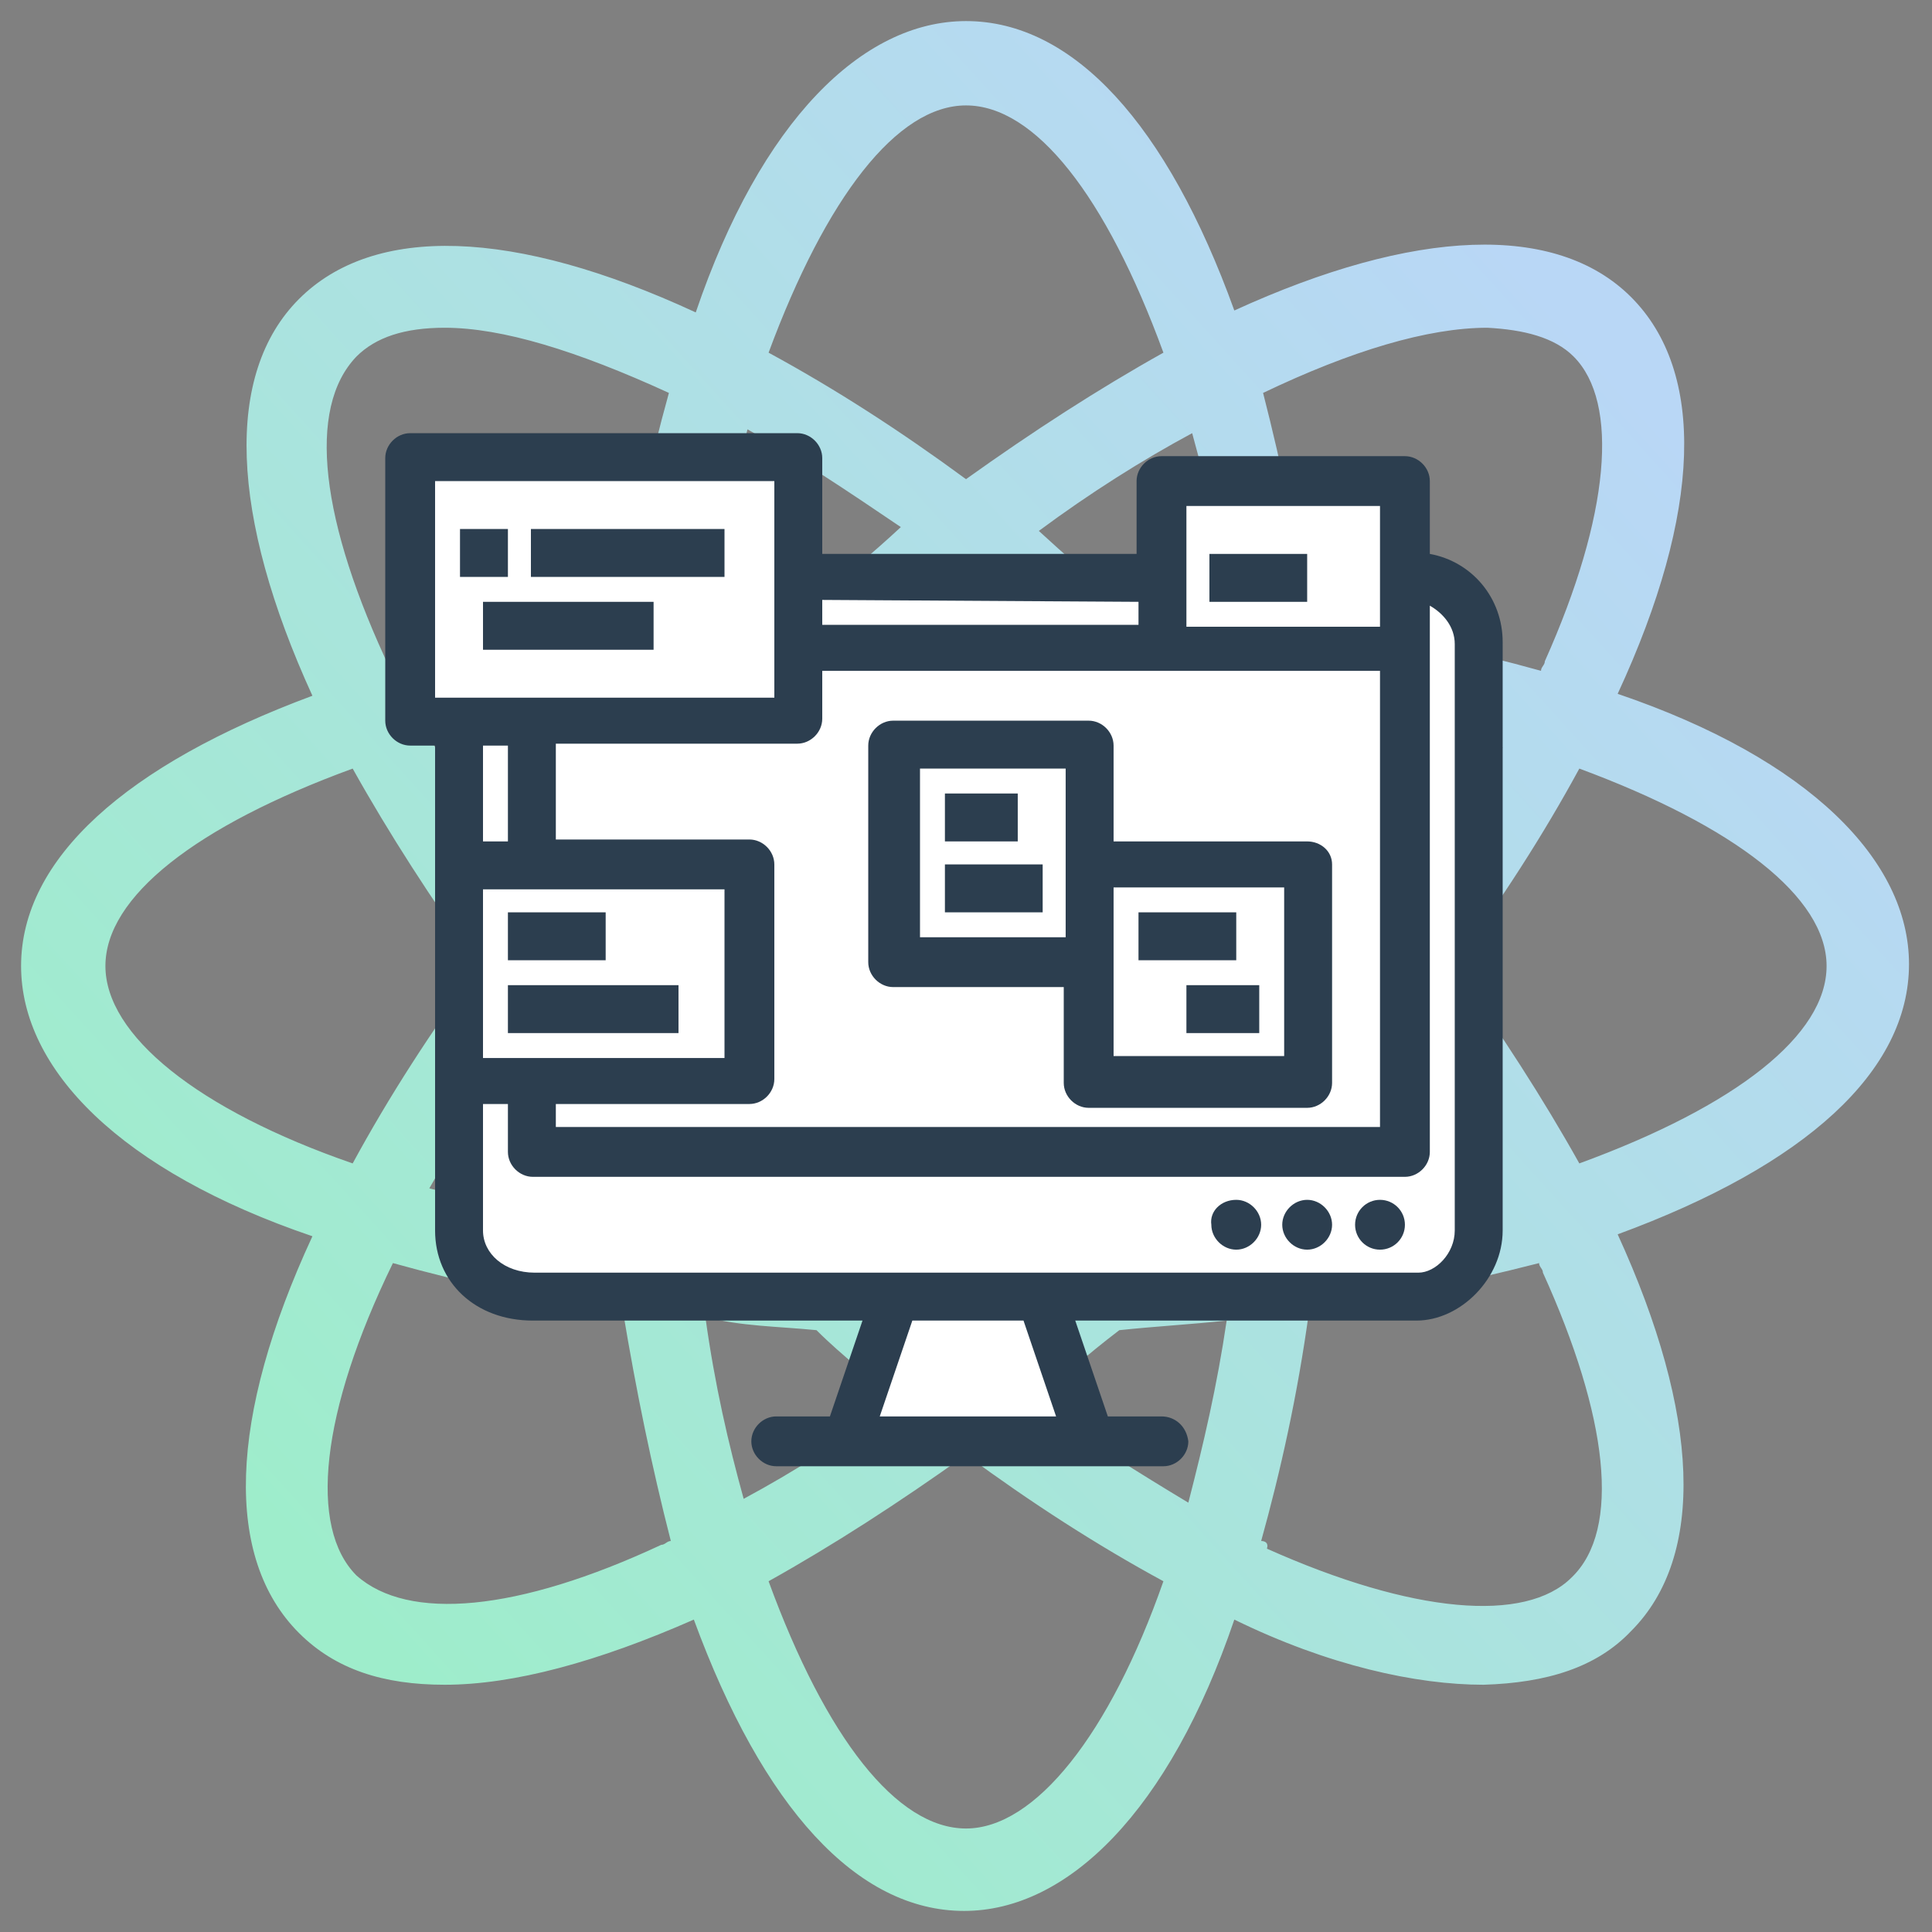 <?xml version="1.0" encoding="utf-8"?>
<!-- Generator: Adobe Illustrator 25.2.1, SVG Export Plug-In . SVG Version: 6.00 Build 0)  -->
<svg version="1.1" id="Capa_1" xmlns="http://www.w3.org/2000/svg" xmlns:xlink="http://www.w3.org/1999/xlink" x="0px" y="0px"
	 viewBox="0 0 100.8 100.8" style="enable-background:new 0 0 100.8 100.8;" xml:space="preserve">
<rect x="0" y="0" width="100.8" height="100.8" fill="#808080" stroke="none"/>
<style type="text/css">
	.st0{fill:url(#SVGID_1_);}
	.st1{fill:#FFFFFF;}
	.st2{fill:#2C3E4F;}
</style>
<g id="_x32_98_x2C__web_x2C__atom_x2C__coding">
	<g>
		<linearGradient id="SVGID_1_" gradientUnits="userSpaceOnUse" x1="15.809" y1="81.793" x2="84.746" y2="19.24">
			<stop  offset="0" style="stop-color:#9EEDCB"/>
			<stop  offset="1" style="stop-color:#B9D7F6"/>
		</linearGradient>
		<path class="st0" d="M85.1,85.1c3.9-3.9,3.6-11.3-0.7-20.7c9.8-3.6,15.2-8.5,15.2-14.1c0-5.4-5.2-10.7-15.2-14.1
			c4.4-9.5,4.6-16.8,0.7-20.7c-3.9-3.9-11.3-3.6-20.7,0.7C60.9,6.5,56,1.1,50.4,1.1c-5.4,0-10.7,5.2-14.1,15.2
			c-9.5-4.4-16.8-4.6-20.7-0.7c-3.9,3.9-3.6,11.3,0.7,20.7C6.6,39.9,1.1,44.8,1.1,50.4c0,5.4,5.2,10.7,15.2,14.1
			c-4.4,9.5-4.6,16.8-0.7,20.7c1.9,1.9,4.4,2.7,7.6,2.7c3.6,0,8-1.2,13-3.4c3.6,9.8,8.5,15.2,14.1,15.2c5.4,0,10.7-5.2,14.1-15.2
			c4.9,2.4,9.5,3.4,13,3.4C80.7,87.8,83.3,87,85.1,85.1z M95.3,50.4c0,3.6-4.7,7.3-12.9,10.3c-1.9-3.4-4.1-6.8-6.6-10.3
			c2.5-3.4,4.7-6.8,6.6-10.3C90.5,43.1,95.3,46.8,95.3,50.4z M56.5,65.3c-3.9,0.2-8.1,0.2-12.4,0c-2.9-2.7-5.9-5.6-8.6-8.6
			c-0.2-3.9-0.2-8,0-12.4c2.5-2.9,5.4-5.8,8.6-8.6c4.1-0.2,8.1-0.2,12.4,0c3,2.7,5.9,5.6,8.6,8.6c0.2,3.9,0.2,8.1,0,12.4
			C62.6,59.5,59.7,62.4,56.5,65.3z M69.5,49.4c0.3,0.3,0.5,0.7,0.8,1c-0.3,0.3-0.5,0.7-0.8,1C69.5,50.6,69.5,50.2,69.5,49.4z
			 M69.4,42.6c-0.2-1.9-0.3-3.7-0.5-5.6c3.4,0.5,6.4,1.2,9.5,2c-1.5,2.5-3.2,5.2-5.1,8C71.9,45.5,70.6,44,69.4,42.6z M64.6,37.5
			c-0.5-0.5-0.8-0.8-1.4-1.4c0.3,0,0.8,0.2,1.2,0.2C64.6,36.7,64.6,37,64.6,37.5z M58.4,31.4c-1.4-1.2-2.9-2.5-4.2-3.7
			c2.7-2,5.4-3.7,8-5.1c0.8,2.9,1.5,5.9,2,9.5C62.1,31.6,60.2,31.6,58.4,31.4z M51.4,31.3c-0.8,0-1.2,0-2,0c0.3-0.3,0.7-0.5,1-0.8
			C50.7,30.6,51.1,30.9,51.4,31.3z M42.6,31.4c-1.9,0.2-3.7,0.3-5.6,0.5c0.5-3.4,1.2-6.4,2-9.5c2.5,1.4,5.2,3.2,8,5.1
			C45.5,28.9,44,30.1,42.6,31.4z M37.4,36c-0.5,0.5-0.8,0.8-1.4,1.4c0-0.3,0.2-0.8,0.2-1.2C36.5,36.2,37,36.2,37.4,36z M31.4,42.6
			c-1.2,1.4-2.5,2.9-3.7,4.2c-2-2.7-3.7-5.4-5.1-8c2.9-0.8,5.9-1.5,9.5-2C31.6,38.7,31.4,40.7,31.4,42.6z M31.1,49.4
			c0,0.8,0,1.2,0,2c-0.3-0.3-0.5-0.7-0.8-1C30.6,50.1,30.9,49.7,31.1,49.4z M31.4,58.4c0.2,1.9,0.3,3.7,0.5,5.6
			c-3.4-0.5-6.4-1.2-9.5-2c1.4-2.5,3.2-5.2,5.1-8C28.9,55.3,30.1,56.8,31.4,58.4z M36,63.3c0.5,0.5,0.8,0.8,1.4,1.4
			c-0.3,0-0.8-0.2-1.2-0.2C36.2,64.1,36,63.8,36,63.3z M42.6,69.4c1.4,1.4,2.9,2.5,4.2,3.7c-2.7,2-5.4,3.7-8,5.1
			c-0.8-2.9-1.5-5.9-2-9.5C38.6,69.2,40.6,69.2,42.6,69.4z M49.4,69.5c0.8,0,1.2,0,2,0c-0.3,0.3-0.7,0.5-1,0.8
			C50.1,70.2,49.7,69.9,49.4,69.5z M58.4,69.4c1.9-0.2,3.7-0.3,5.6-0.5c-0.5,3.4-1.2,6.4-2,9.5c-2.5-1.5-5.2-3.2-8-5.1
			C55.3,71.9,56.7,70.7,58.4,69.4z M63.3,64.8c0.5-0.5,0.8-0.8,1.4-1.4c0,0.3-0.2,0.8-0.2,1.2C64.1,64.6,63.8,64.6,63.3,64.8z
			 M69.4,58.4c1.4-1.4,2.5-2.9,3.7-4.2c2,2.7,3.7,5.4,5.1,8c-2.9,0.8-5.9,1.5-9.5,2C69,62.1,69.2,60.2,69.4,58.4z M82.1,18.6
			c2.4,2.4,1.9,8.3-1.5,15.9c0,0.2-0.2,0.3-0.2,0.5c-3.6-1-7.6-1.9-12-2.5c-0.7-4.2-1.5-8.1-2.5-12c4.6-2.2,8.6-3.4,11.7-3.4
			C79.5,17.2,81.1,17.6,82.1,18.6z M50.4,5.5c3.6,0,7.3,4.7,10.3,12.9c-3.4,1.9-6.8,4.1-10.3,6.6c-3.4-2.5-6.8-4.7-10.3-6.6
			C43.1,10.3,46.8,5.5,50.4,5.5z M18.6,18.6c1-1,2.5-1.5,4.6-1.5c3,0,6.9,1.2,11.7,3.4c-1,3.6-1.9,7.6-2.5,12
			c-4.2,0.7-8.1,1.5-12,2.5C16.7,27.2,16,21.3,18.6,18.6z M5.5,50.4c0-3.6,4.7-7.3,12.9-10.3c1.9,3.4,4.1,6.8,6.6,10.3
			c-2.5,3.4-4.7,6.8-6.6,10.3C10.3,57.9,5.5,54,5.5,50.4z M18.6,82.2c-2.5-2.5-1.9-8.5,1.9-16.3c3.6,1,7.6,1.9,12,2.5
			c0.7,4.2,1.5,8.1,2.5,12c-0.2,0-0.3,0.2-0.5,0.2C27,84.1,21.3,84.6,18.6,82.2z M50.4,95.4c-3.6,0-7.3-4.7-10.3-12.9
			c3.4-1.9,6.8-4.1,10.3-6.6c3.4,2.5,6.8,4.7,10.3,6.6C57.9,90.5,54,95.4,50.4,95.4z M65.8,80.4c1-3.6,1.9-7.6,2.5-12
			c4.2-0.7,8.1-1.5,12-2.5c0,0.2,0.2,0.3,0.2,0.5c3.4,7.5,4.1,13.4,1.5,15.9c-2.4,2.4-8.3,1.9-15.9-1.5C66.2,80.5,66,80.4,65.8,80.4
			z"/>
	</g>
</g>
<g id="Layer_1_00000058573747445428758480000010577069586240983951_">
</g>
<polygon class="st1" points="21.6,23.8 41.3,23.8 41.8,30.2 60.4,30.2 60.8,25.1 73.1,25.1 73.4,29.6 77.4,32 77.4,65.2 75.3,67.6 
	54.3,67.6 56.6,75 44.1,75 46.5,68.2 25.3,67.4 23.3,63.9 23.5,38.1 20.9,37.6 "/>
<g>
	<g>
		<g id="_x35_50_x2C__Chat_x2C__Communication_x2C__Laptop_x2C__Monitor">
			<g>
				<ellipse class="st2" cx="72" cy="63.9" rx="1.3" ry="1.3"/>
				<path class="st2" d="M68.2,62.6c0.7,0,1.3,0.6,1.3,1.3c0,0.7-0.6,1.3-1.3,1.3c-0.7,0-1.3-0.6-1.3-1.3
					C66.9,63.2,67.5,62.6,68.2,62.6z"/>
				<path class="st2" d="M64.5,62.6c0.7,0,1.3,0.6,1.3,1.3c0,0.7-0.6,1.3-1.3,1.3c-0.7,0-1.3-0.6-1.3-1.3
					C63.1,63.2,63.7,62.6,64.5,62.6z"/>
				<path class="st2" d="M60.6,73.9h-2.8l-1.7-5h17.8c2.3,0,4.5-2.2,4.5-4.7V33.5c0-2.3-1.6-4.2-3.8-4.6v-3.8c0-0.7-0.6-1.3-1.3-1.3
					H60.6c-0.7,0-1.3,0.6-1.3,1.3v3.8H42.9v-5c0-0.7-0.6-1.3-1.3-1.3H21.4c-0.7,0-1.3,0.6-1.3,1.3v13.7c0,0.7,0.6,1.3,1.3,1.3h1.3
					c0,3,0,22.4,0,25.3c0,2.7,2.1,4.7,5.1,4.7h17.2l-1.7,5h-2.8c-0.7,0-1.3,0.6-1.3,1.3c0,0.7,0.6,1.3,1.3,1.3c7.2,0,13,0,20.2,0
					c0.7,0,1.3-0.6,1.3-1.3C61.9,74.4,61.3,73.9,60.6,73.9z M25.2,46.4h12.6v8.8H25.2V46.4z M29,57.6h10.1c0.7,0,1.3-0.6,1.3-1.3
					V45.1c0-0.7-0.6-1.3-1.3-1.3H29v-5h12.6c0.7,0,1.3-0.6,1.3-1.3V35c0.4,0,27.7,0,29.1,0v23.8H29V57.6z M61.9,26.4H72
					c0,2.9,0,3.5,0,6.3H61.9V26.4z M59.4,31.4v1.2H42.9v-1.3L59.4,31.4L59.4,31.4z M22.7,25.1h17.7v11.3H22.7V25.1z M26.5,38.9v5
					h-1.3v-5H26.5z M25.2,64.2v-6.6h1.3v2.5c0,0.7,0.6,1.3,1.3,1.3h45.5c0.7,0,1.3-0.6,1.3-1.3c0-1,0-27.8,0-28.5
					c0.7,0.4,1.3,1.1,1.3,2v30.6c0,1.2-1,2.2-1.9,2.2c-1.3,0-44.2,0-46.1,0C26.3,66.4,25.2,65.4,25.2,64.2z M45.9,73.9l1.7-5h5.8
					l1.7,5H45.9z"/>
				<path class="st2" d="M68.2,43.9H58.1v-5c0-0.7-0.6-1.3-1.3-1.3H46.6c-0.7,0-1.3,0.6-1.3,1.3v11.3c0,0.7,0.6,1.3,1.3,1.3h8.9v5
					c0,0.7,0.6,1.3,1.3,1.3h11.4c0.7,0,1.3-0.6,1.3-1.3V45.1C69.5,44.4,68.9,43.9,68.2,43.9z M48,48.9v-8.8h7.6c0,1.8,0,7,0,8.8H48z
					 M67,55.1h-8.9c0-1.8,0-7,0-8.8H67V55.1z"/>
				<rect x="24" y="27.6" class="st2" width="2.5" height="2.5"/>
				<rect x="63.1" y="28.9" class="st2" width="5.1" height="2.5"/>
				<rect x="59.4" y="47.6" class="st2" width="5.1" height="2.5"/>
				<rect x="26.5" y="47.6" class="st2" width="5.1" height="2.5"/>
				<rect x="26.5" y="51.4" class="st2" width="8.9" height="2.5"/>
				<rect x="61.9" y="51.4" class="st2" width="3.8" height="2.5"/>
				<rect x="49.3" y="45.1" class="st2" width="5.1" height="2.5"/>
				<rect x="49.3" y="41.4" class="st2" width="3.8" height="2.5"/>
				<rect x="27.7" y="27.6" class="st2" width="10.1" height="2.5"/>
				<rect x="25.2" y="31.4" class="st2" width="8.9" height="2.5"/>
			</g>
		</g>
		<g id="Layer_1_00000176004432786293091360000014768700143176157845_">
		</g>
	</g>
</g>
</svg>
